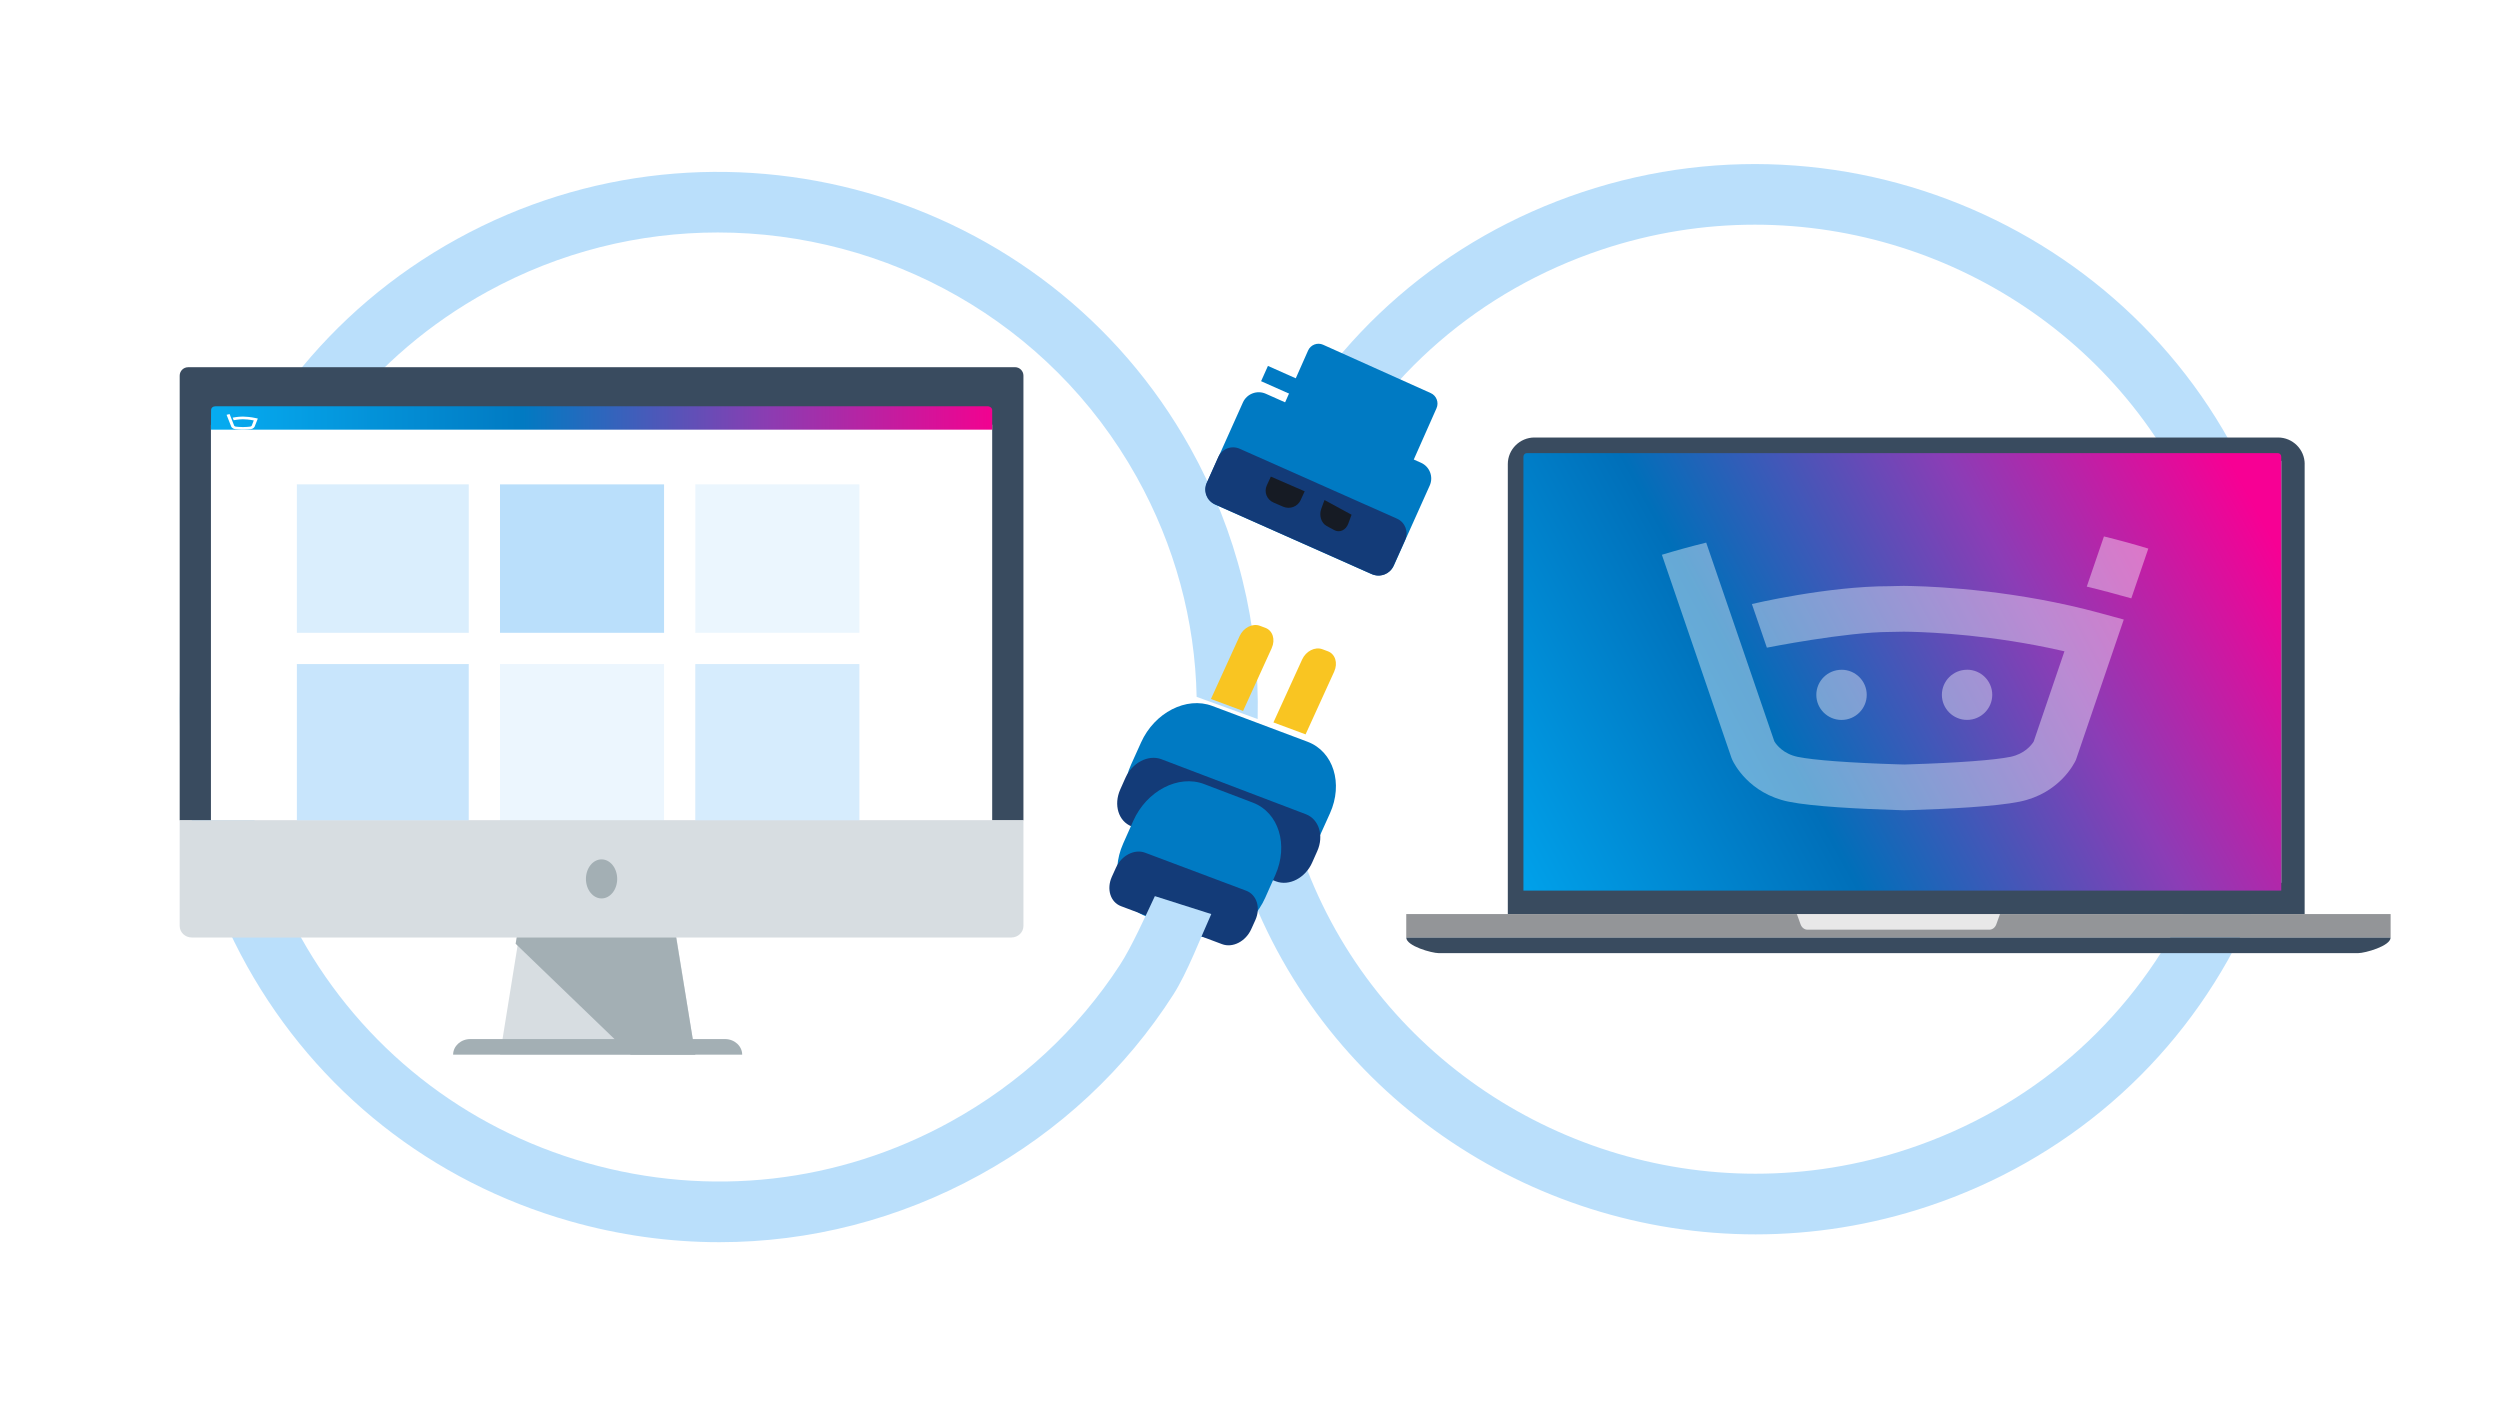 <?xml version="1.0" encoding="UTF-8"?> <svg xmlns="http://www.w3.org/2000/svg" width="640" height="360" viewBox="0 0 640 360" fill="none"><rect width="640" height="360" fill="white"></rect><path d="M332.881 217.854C350.172 268.47 398.134 300.472 449.416 300.472C462.429 300.472 475.64 298.412 488.633 294.076C519.739 283.695 544.885 261.966 559.46 232.893C574.024 203.82 576.267 170.87 565.764 140.137C548.472 89.521 500.51 57.519 449.228 57.519C436.215 57.519 423.004 59.579 410.011 63.915C378.906 74.296 353.759 96.025 339.185 125.098L325.114 118.213C341.546 85.42 369.904 60.917 404.982 49.208C477.389 25.047 556.189 63.612 580.644 135.176C592.492 169.845 589.962 206.994 573.53 239.788C557.098 272.581 528.74 297.084 493.663 308.793C479.019 313.676 464.099 316 449.436 316C391.593 316 337.505 279.915 318 222.824" fill="#BADFFB"></path><path d="M340.465 208.223L337.881 213.948C334.43 221.593 326.275 225.764 319.669 223.285L295.254 214.106C288.648 211.617 286.084 203.412 289.535 195.777L292.119 190.052C295.57 182.407 303.725 178.236 310.331 180.715L334.746 189.894C341.352 192.383 343.916 200.588 340.465 208.223Z" fill="#007AC3"></path><path d="M335.907 220.831L337.22 217.884C338.973 213.955 337.671 209.732 334.314 208.445L297.341 194.368C293.984 193.092 289.836 195.239 288.093 199.169L286.78 202.116C285.027 206.045 286.329 210.268 289.686 211.555L326.659 225.632C330.016 226.908 334.164 224.761 335.907 220.831Z" fill="#133B78"></path><path d="M326.473 224.034L323.895 229.831C320.458 237.564 312.316 241.79 305.726 239.272L293.239 234.512C286.649 232.004 284.091 223.698 287.527 215.966L290.105 210.169C293.542 202.436 301.684 198.21 308.274 200.728L320.761 205.488C327.351 207.996 329.909 216.302 326.473 224.034Z" fill="#007AC3"></path><path d="M321.374 235.532L320.31 237.882C318.892 241.016 315.559 242.726 312.848 241.704L286.973 231.978C284.262 230.955 283.218 227.602 284.626 224.468L285.69 222.118C287.108 218.984 290.441 217.274 293.152 218.296L319.027 228.022C321.738 229.045 322.782 232.398 321.374 235.532Z" fill="#133B78"></path><path d="M306.338 178.396C305.944 158.886 300.77 139.638 290.973 122.081C268.654 82.112 226.82 59.515 183.756 59.515C163.709 59.515 143.397 64.407 124.658 74.719C65.649 107.189 44.245 181.258 76.951 239.829C92.788 268.207 118.815 288.763 150.233 297.708C181.651 306.653 214.691 302.923 243.276 287.191C261.139 277.357 275.923 263.588 286.704 247.017C289.685 242.437 293.304 234.39 295.646 229.41L310.086 234C307.38 239.986 303.908 249.087 300.397 254.575C288.199 273.656 271.31 289.505 250.84 300.764C230.085 312.18 207.245 318 184.159 318C171.381 318 158.535 316.223 145.915 312.629C110.484 302.542 81.141 279.359 63.269 247.358C26.392 181.287 50.53 97.755 117.074 61.146C183.618 24.536 267.759 48.49 304.646 114.561C316.705 136.162 322.558 160.028 321.958 184.08" fill="#BADFFB"></path><path d="M325.572 165.893L318.229 182L310 178.942L317.343 162.835C318.324 160.68 320.648 159.504 322.524 160.2L323.934 160.727C325.82 161.423 326.544 163.738 325.563 165.893H325.572Z" fill="#F9C522"></path><path d="M341.572 171.893L334.229 188L326 184.942L333.343 168.835C334.324 166.68 336.648 165.504 338.524 166.2L339.934 166.727C341.82 167.423 342.544 169.738 341.563 171.893H341.572Z" fill="#F9C522"></path><path d="M338.712 88.254L366.271 100.631C367.738 101.289 368.402 103.025 367.748 104.511L360.881 120L328 105.229L334.867 89.74C335.522 88.263 337.246 87.595 338.722 88.254H338.712Z" fill="#007AC3"></path><path d="M324.592 93.677L322.84 97.585L360.849 114.483L362.601 110.575L324.592 93.677Z" fill="#007AC3"></path><path d="M318.185 103.032L309.042 123.422C308.043 125.649 309.047 128.261 311.284 129.256L351.008 146.916C353.245 147.911 355.868 146.911 356.867 144.684L366.01 124.294C367.009 122.066 366.005 119.455 363.768 118.46L324.044 100.8C321.807 99.805 319.184 100.804 318.185 103.032Z" fill="#007AC3"></path><path d="M311.892 116.965L308.89 123.663C307.958 125.743 308.895 128.181 310.984 129.109L351.25 147.002C353.338 147.93 355.787 146.997 356.719 144.917L359.721 138.218C360.653 136.139 359.716 133.701 357.627 132.773L317.361 114.88C315.273 113.952 312.824 114.885 311.892 116.965Z" fill="#133B78"></path><path d="M325.34 122.01L334 125.772L332.956 128.046C332.193 129.711 330.192 130.455 328.47 129.711L326.007 128.643C324.296 127.899 323.532 125.95 324.296 124.274L325.34 122V122.01Z" fill="#161B24"></path><path d="M339.072 128.01L346 131.772L345.165 134.046C344.554 135.711 342.953 136.455 341.576 135.711L339.605 134.643C338.237 133.899 337.626 131.95 338.237 130.274L339.072 128V128.01Z" fill="#161B24"></path><path d="M178 270C161.337 270 144.663 270 128 270C130.038 257.333 132.086 244.667 134.124 232C146.701 232 159.289 232 171.866 232C173.904 244.667 175.952 257.333 177.99 270H178Z" fill="#D7DDE1"></path><path d="M132 241.605C141.825 251.073 151.651 260.541 161.466 270C166.981 270 172.485 270 178 270C175.936 257.333 173.861 244.667 171.797 232C159.058 232 146.308 232 133.568 232C133.042 235.198 132.526 238.397 132 241.605Z" fill="#A3AFB4"></path><path d="M190 270C165.333 270 140.667 270 116 270C116 267.792 117.971 266 120.397 266C142.132 266 163.868 266 185.603 266C188.029 266 190 267.792 190 270Z" fill="#A3AFB4"></path><path d="M48.15 94H259.85C261.034 94 262 94.972 262 96.163V210H46V96.173C46 94.982 46.966 94.01 48.15 94.01V94Z" fill="#394B5F"></path><path d="M46 210H262V237.045C262 238.673 260.61 240 258.904 240H49.096C47.39 240 46 238.673 46 237.045V210Z" fill="#D7DDE1"></path><path d="M154 230C156.209 230 158 227.761 158 225C158 222.239 156.209 220 154 220C151.791 220 150 222.239 150 225C150 227.761 151.791 230 154 230Z" fill="#A3AFB4"></path><path d="M54 210V108.845C54 108.378 54.392 108 54.883 108H253.118C253.608 108 254 108.378 254 108.845V210" fill="white"></path><path d="M54.039 105.003C54.039 104.345 54.578 104 55.235 104H252.804C253.461 104 254 104.444 254 105.003V110H54C54 110 54.039 105.085 54.039 105.003Z" fill="url(#paint0_linear_3708_4625)"></path><path d="M58 106.187L59.199 109.223V109.254C59.199 109.254 59.499 109.751 60.195 109.876C60.615 109.948 61.442 109.979 62.066 110H62.198H62.342C62.965 109.979 63.781 109.948 64.201 109.876C64.885 109.751 65.136 109.316 65.172 109.254L66 107.15L65.592 107.057C64.177 106.725 62.846 106.663 62.342 106.653C62.294 106.653 62.246 106.653 62.198 106.653C62.162 106.653 62.114 106.653 62.066 106.653H61.958C60.867 106.653 59.559 106.922 59.559 106.922L59.823 107.575C59.823 107.575 61.19 107.337 61.958 107.337H62.198H62.318C62.714 107.337 63.745 107.389 64.897 107.617H64.969L64.441 108.984C64.405 109.036 64.285 109.171 64.033 109.212C63.757 109.264 63.121 109.306 62.306 109.326H62.198H62.078C61.262 109.306 60.627 109.264 60.351 109.212C60.099 109.171 59.979 109.026 59.955 108.984L58.78 106C58.516 106.052 58.264 106.114 58.012 106.187H58Z" fill="white"></path><path opacity="0.3" d="M178 162H220V124H178V162Z" fill="#BADFFB"></path><path d="M128 162H170V124H128V162Z" fill="#BADFFB"></path><path opacity="0.53" d="M76 162H120V124H76V162Z" fill="#BADFFB"></path><path opacity="0.6" d="M178 210H220V170H178V210Z" fill="#BADFFB"></path><path opacity="0.27" d="M128 210H170V170H128V210Z" fill="#BADFFB"></path><path opacity="0.79" d="M76 210H120V170H76V210Z" fill="#BADFFB"></path><path d="M589.99 118.796V234H386V118.796C386 115.063 389.067 112 392.828 112H583.172C586.923 112 590 115.053 590 118.796H589.99Z" fill="#394B5F"></path><path d="M612 234H360V240H612V234Z" fill="#939598"></path><path d="M603.718 244H368.282C366.62 244 360 242.211 360 240H612C612 242.211 605.38 244 603.718 244Z" fill="#394B5F"></path><path d="M509.301 238H462.709C461.936 238 461.242 237.458 460.939 236.612L460 234H512L511.061 236.612C510.758 237.447 510.064 238 509.291 238H509.301Z" fill="#E8E8E8"></path><path d="M584 226H392V118H584V226Z" fill="white"></path><path d="M390 228V116.929C390 116.415 390.384 116 390.857 116H583.143C583.616 116 584 116.415 584 116.929V228" fill="url(#paint1_linear_3708_4625)"></path><g opacity="0.4"><path d="M534.213 150.173C536.239 150.653 537.99 151.103 539.662 151.554L545.613 153.179L549.97 140.438C546.252 139.302 542.436 138.263 538.61 137.323L534.213 150.173Z" fill="white"></path><path d="M471.43 171.464C467.869 171.464 464.978 174.344 464.978 177.889C464.978 181.425 467.869 184.304 471.43 184.304C474.99 184.304 477.882 181.425 477.882 177.879C477.882 174.334 474.99 171.455 471.43 171.455V171.464Z" fill="white"></path><path d="M503.564 171.455C500.013 171.455 497.121 174.334 497.121 177.879C497.121 181.415 500.013 184.294 503.564 184.294C507.124 184.294 510.016 181.415 510.016 177.87C510.016 174.324 507.124 171.445 503.564 171.445V171.455Z" fill="white"></path><path d="M425.438 142.014L443.24 193.97L443.486 194.568C443.87 195.4 447.696 203.147 457.896 205.233C464.023 206.487 476.289 207.084 485.505 207.368L487.492 207.427L489.547 207.368C498.695 207.084 510.891 206.477 517.029 205.224C527.091 203.167 530.927 195.626 531.428 194.558L543.684 158.605L537.664 156.96C516.704 151.24 496.993 150.202 489.498 150.026C488.721 150.006 488.072 149.996 487.374 149.986C486.833 149.986 486.184 150.006 485.416 150.026L483.892 150.065C467.771 150.035 448.483 154.629 448.483 154.629L452.319 165.803C452.319 165.803 472.522 161.788 483.823 161.778L487.364 161.71L489.193 161.739C494.987 161.876 510.291 162.62 527.396 166.489L528.497 166.734L520.619 189.847C520.029 190.778 518.278 193.011 514.658 193.755C510.576 194.588 501.232 195.283 489.036 195.665L487.482 195.714L485.741 195.665C473.613 195.293 464.328 194.597 460.247 193.765C456.529 193.011 454.758 190.631 454.306 189.916L454.198 189.7L436.788 138.91C432.952 139.85 429.136 140.898 425.428 142.024L425.438 142.014Z" fill="white"></path></g><defs><linearGradient id="paint0_linear_3708_4625" x1="54" y1="107" x2="253.99" y2="107" gradientUnits="userSpaceOnUse"><stop stop-color="#06ACF1"></stop><stop offset="0.4" stop-color="#017AC2"></stop><stop offset="0.71" stop-color="#8A3DB2"></stop><stop offset="1" stop-color="#F20290"></stop></linearGradient><linearGradient id="paint1_linear_3708_4625" x1="382.3" y1="229.859" x2="574.794" y2="124.695" gradientUnits="userSpaceOnUse"><stop stop-color="#00A6EF"></stop><stop offset="0.38" stop-color="#006FB9"></stop><stop offset="0.71" stop-color="#8B3DB6"></stop><stop offset="1" stop-color="#F70094"></stop></linearGradient></defs></svg> 